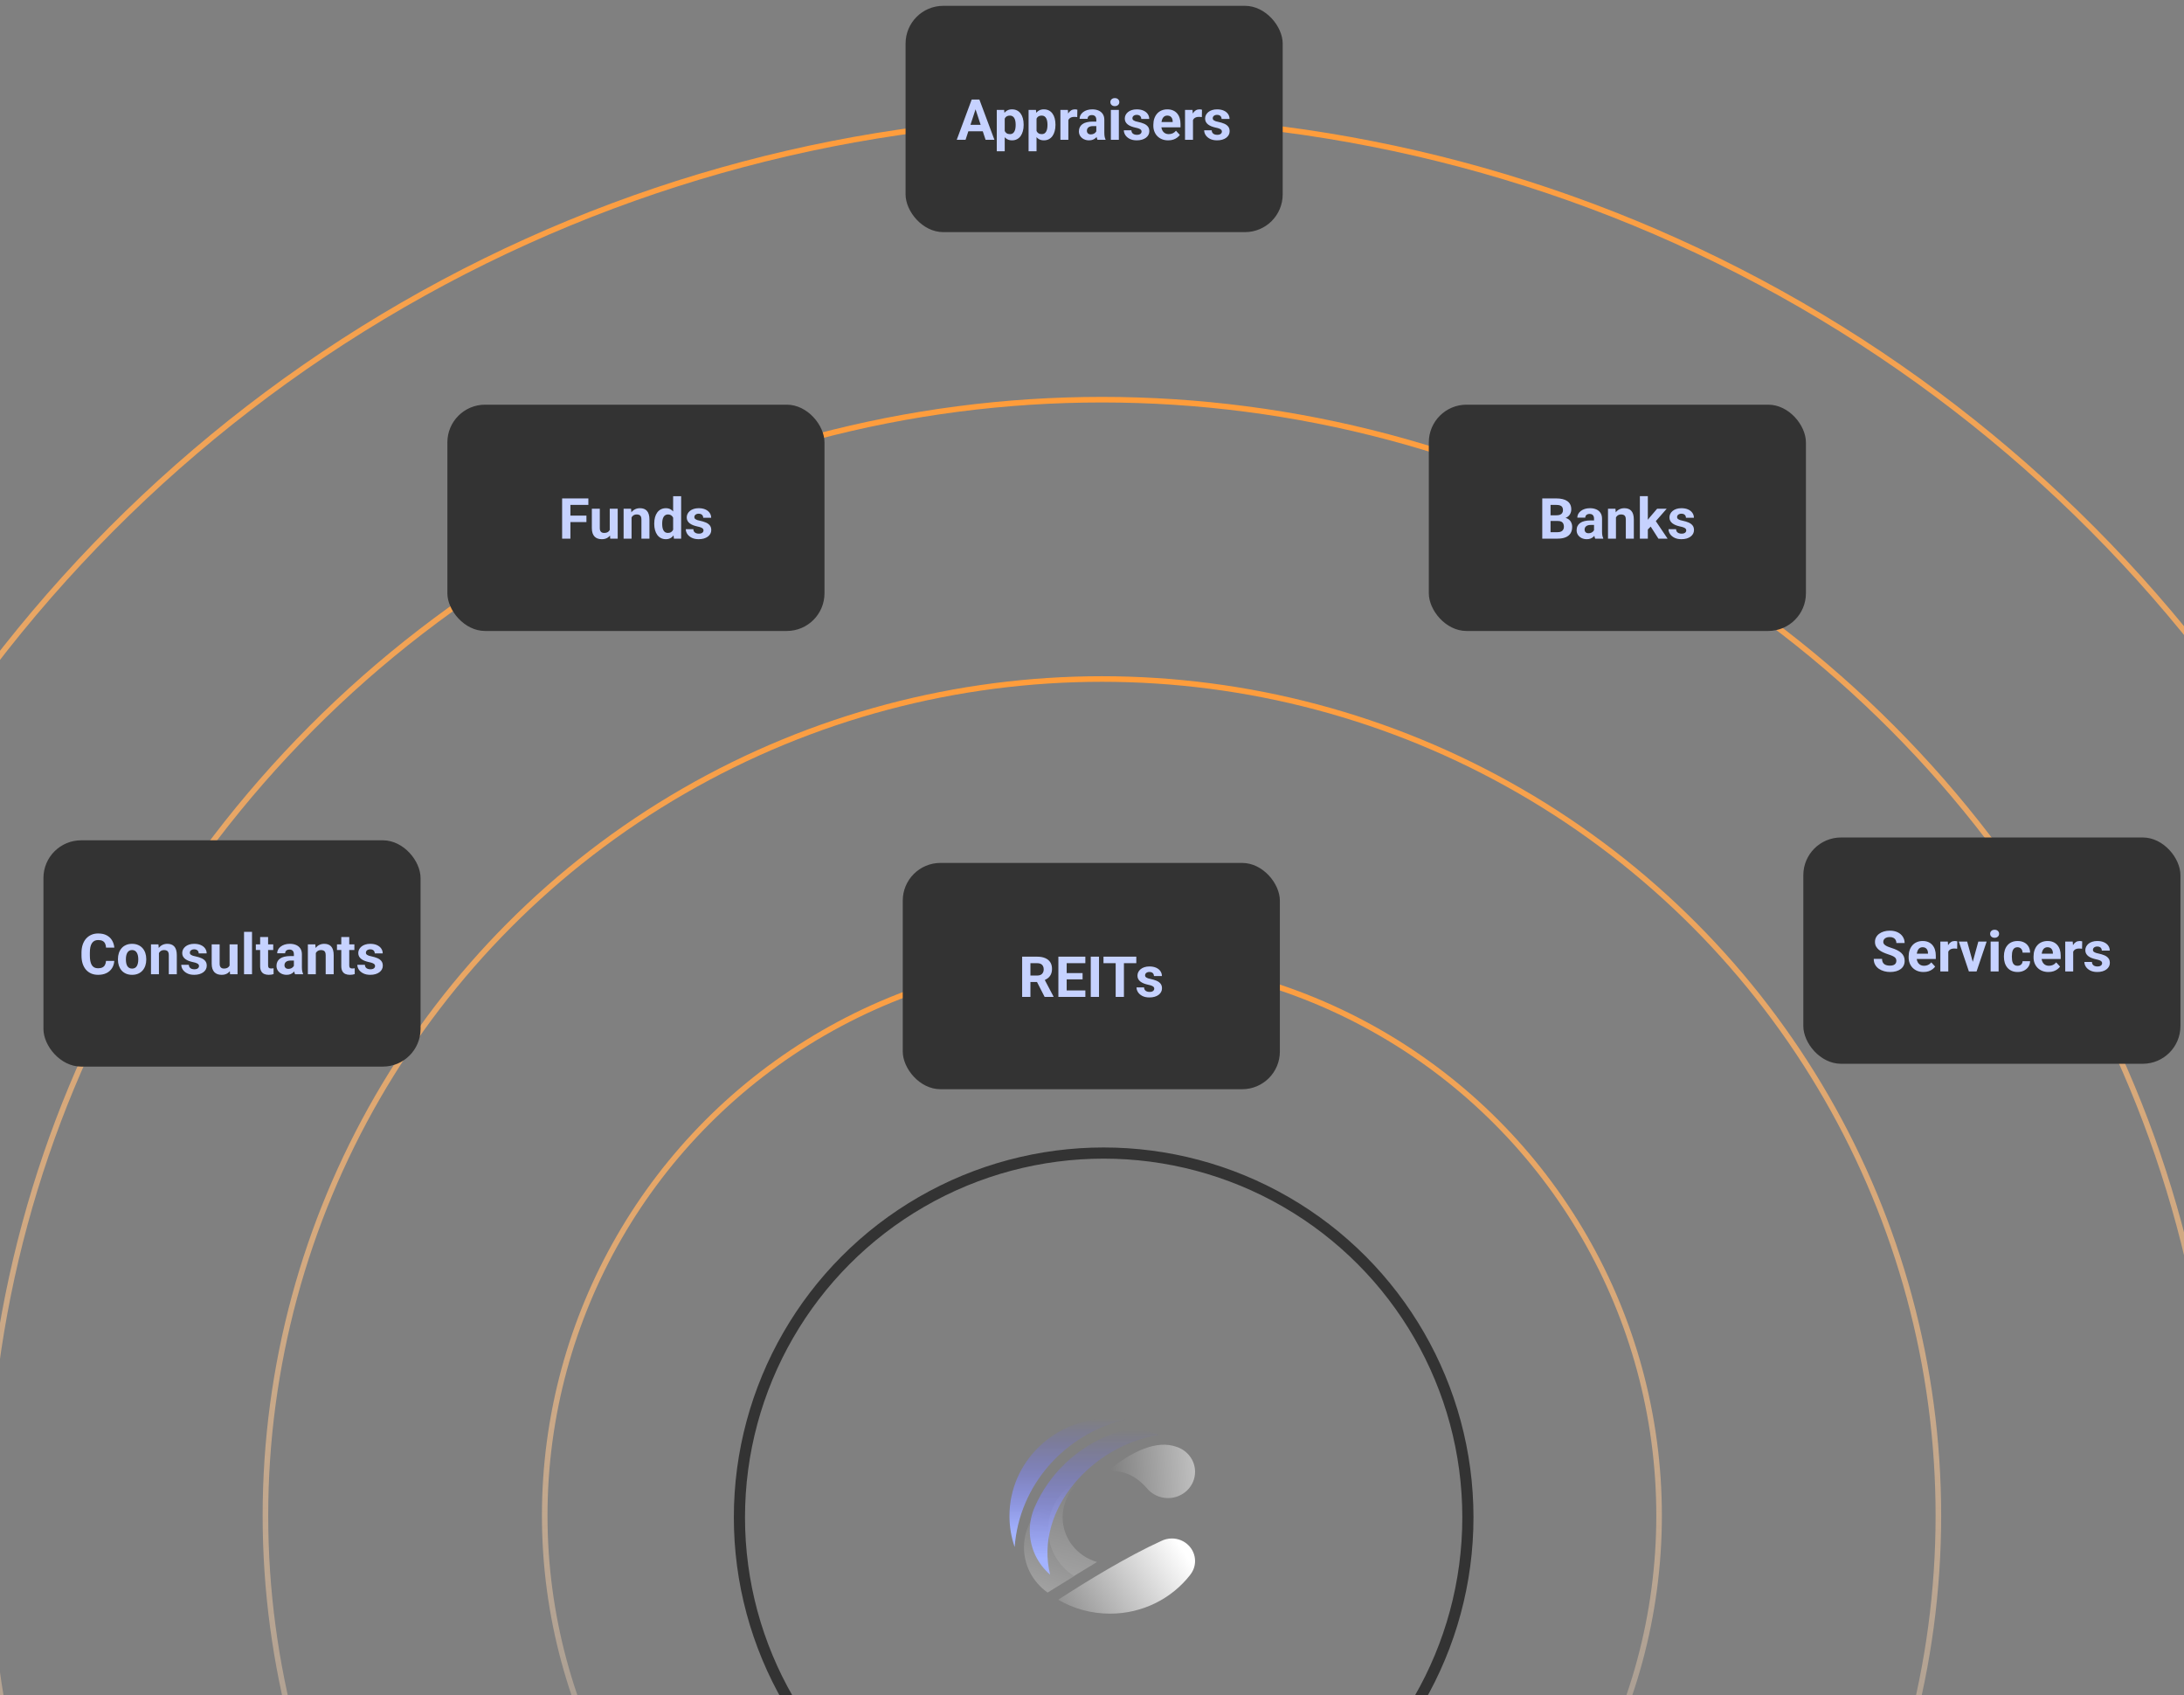 <?xml version="1.0" encoding="UTF-8"?>
<svg xmlns="http://www.w3.org/2000/svg" width="375" height="291" viewBox="0 0 375 291" fill="none">
  <rect x="0" y="0" width="375" height="291" fill="#808080" stroke="none"/>
  <g clip-path="url(#clip0_14348_7132)">
    <circle cx="189.2" cy="260.198" r="240.017" stroke="url(#paint0_linear_14348_7132)" stroke-width="0.959"></circle>
    <circle cx="189.201" cy="260.199" r="191.582" stroke="url(#paint1_linear_14348_7132)" stroke-width="0.959"></circle>
    <circle cx="189.201" cy="260.199" r="143.626" stroke="url(#paint2_linear_14348_7132)" stroke-width="0.959"></circle>
    <circle cx="189.2" cy="260.198" r="95.671" stroke="url(#paint3_linear_14348_7132)" stroke-width="0.959"></circle>
    <circle cx="189.502" cy="260.5" r="62.541" stroke="#333333" stroke-width="1.917"></circle>
    <g clip-path="url(#clip1_14348_7132)">
      <path d="M204.375 270.351C204.89 269.699 205.197 268.882 205.197 267.997C205.197 265.86 203.413 264.127 201.213 264.127C200.559 264.127 199.941 264.28 199.397 264.552C193.566 267.208 186.538 271.491 181.703 274.646C184.299 276.163 187.339 277.035 190.589 277.035C196.227 277.035 201.233 274.41 204.383 270.35C204.383 270.35 204.381 270.35 204.375 270.351Z" fill="url(#paint4_linear_14348_7132)"></path>
      <path opacity="0.5" d="M196.886 255.46C197.737 256.516 199.062 257.195 200.549 257.195C203.116 257.195 205.197 255.174 205.197 252.68C205.197 250.699 203.884 249.016 202.057 248.408C198.659 247.168 194.421 249.085 190.258 252.52H190.359C191.761 252.518 194.275 252.514 196.886 255.46Z" fill="url(#paint5_linear_14348_7132)"></path>
      <path opacity="0.3" d="M184.417 270.612C181.737 268.897 179.968 265.947 179.968 262.596C179.968 260.399 180.728 258.375 182.007 256.758C178.379 258.177 175.818 261.627 175.818 265.659C175.818 268.845 177.417 271.668 179.877 273.413L184.417 270.612Z" fill="url(#paint6_linear_14348_7132)"></path>
      <path opacity="0.3" d="M184.382 270.589C181.721 268.87 179.969 265.932 179.969 262.596C179.969 258.342 182.818 254.736 186.764 253.479C184.2 254.829 182.459 257.467 182.459 260.499C182.459 264.129 184.953 267.193 188.367 268.162L184.382 270.589Z" fill="url(#paint7_linear_14348_7132)"></path>
      <path d="M193.286 243.691C192.409 243.558 191.508 243.488 190.591 243.488C181.057 243.488 173.328 250.996 173.328 260.257C173.328 262.125 173.643 263.921 174.222 265.598C175.005 254.922 182.874 246.148 193.286 243.691Z" fill="url(#paint8_linear_14348_7132)"></path>
      <path d="M199.014 246.372C187.709 248.016 177.546 259.163 180.308 270.336C178.164 268.475 176.814 265.769 176.814 262.757C176.814 261.326 177.119 259.962 177.668 258.727C180.122 253.073 184.829 248.569 190.697 246.276C191.942 245.769 193.308 245.488 194.741 245.488C196.263 245.488 197.709 245.804 199.014 246.372Z" fill="url(#paint9_linear_14348_7132)"></path>
    </g>
    <rect x="309.637" y="143.779" width="64.752" height="38.851" rx="6.475" fill="#333333"></rect>
    <path d="M325.612 164.972C325.612 164.849 325.593 164.738 325.555 164.64C325.52 164.539 325.454 164.448 325.356 164.365C325.258 164.28 325.12 164.196 324.943 164.114C324.766 164.032 324.537 163.946 324.256 163.858C323.943 163.757 323.645 163.643 323.364 163.516C323.086 163.39 322.839 163.243 322.624 163.075C322.412 162.905 322.245 162.707 322.121 162.483C322.001 162.258 321.941 161.997 321.941 161.7C321.941 161.412 322.004 161.151 322.131 160.917C322.257 160.68 322.434 160.478 322.662 160.31C322.89 160.14 323.159 160.008 323.468 159.917C323.781 159.825 324.124 159.779 324.497 159.779C325.007 159.779 325.451 159.871 325.83 160.054C326.21 160.238 326.504 160.489 326.712 160.808C326.924 161.128 327.03 161.493 327.03 161.904H325.617C325.617 161.702 325.574 161.525 325.489 161.373C325.406 161.218 325.28 161.096 325.109 161.008C324.942 160.919 324.73 160.875 324.474 160.875C324.227 160.875 324.022 160.913 323.857 160.989C323.693 161.061 323.57 161.161 323.487 161.287C323.405 161.411 323.364 161.55 323.364 161.705C323.364 161.822 323.392 161.928 323.449 162.022C323.509 162.117 323.598 162.206 323.715 162.288C323.832 162.37 323.976 162.448 324.147 162.52C324.317 162.593 324.515 162.664 324.739 162.734C325.116 162.848 325.446 162.976 325.731 163.118C326.018 163.26 326.259 163.42 326.451 163.597C326.644 163.774 326.79 163.975 326.888 164.199C326.986 164.424 327.035 164.678 327.035 164.963C327.035 165.263 326.976 165.532 326.859 165.769C326.742 166.006 326.573 166.207 326.352 166.371C326.131 166.536 325.867 166.661 325.56 166.746C325.253 166.831 324.91 166.874 324.531 166.874C324.189 166.874 323.853 166.83 323.521 166.741C323.189 166.65 322.887 166.512 322.615 166.329C322.346 166.145 322.131 165.911 321.97 165.627C321.808 165.342 321.728 165.006 321.728 164.617H323.155C323.155 164.832 323.189 165.013 323.255 165.162C323.321 165.311 323.415 165.431 323.535 165.523C323.658 165.614 323.804 165.681 323.971 165.722C324.142 165.763 324.328 165.783 324.531 165.783C324.777 165.783 324.98 165.749 325.138 165.679C325.299 165.609 325.418 165.513 325.493 165.39C325.572 165.266 325.612 165.127 325.612 164.972ZM330.279 166.874C329.88 166.874 329.523 166.811 329.207 166.684C328.891 166.555 328.622 166.376 328.401 166.149C328.182 165.921 328.015 165.657 327.898 165.357C327.781 165.053 327.722 164.731 327.722 164.389V164.199C327.722 163.81 327.778 163.455 327.888 163.132C327.999 162.81 328.157 162.53 328.363 162.293C328.571 162.056 328.824 161.874 329.122 161.747C329.419 161.618 329.754 161.553 330.127 161.553C330.491 161.553 330.813 161.613 331.094 161.733C331.376 161.853 331.611 162.024 331.801 162.245C331.994 162.467 332.139 162.732 332.237 163.042C332.335 163.349 332.384 163.69 332.384 164.067V164.636H328.306V163.725H331.042V163.621C331.042 163.431 331.007 163.262 330.938 163.113C330.872 162.962 330.77 162.841 330.634 162.753C330.498 162.664 330.325 162.62 330.113 162.62C329.932 162.62 329.778 162.66 329.648 162.739C329.518 162.818 329.412 162.928 329.33 163.071C329.251 163.213 329.191 163.38 329.15 163.573C329.112 163.763 329.093 163.972 329.093 164.199V164.389C329.093 164.595 329.122 164.784 329.178 164.958C329.238 165.132 329.322 165.282 329.43 165.409C329.54 165.535 329.673 165.633 329.828 165.703C329.986 165.772 330.165 165.807 330.364 165.807C330.611 165.807 330.84 165.76 331.052 165.665C331.267 165.567 331.452 165.42 331.607 165.224L332.271 165.945C332.163 166.1 332.016 166.248 331.83 166.39C331.646 166.533 331.425 166.65 331.166 166.741C330.906 166.83 330.611 166.874 330.279 166.874ZM334.528 162.767V166.779H333.162V161.648H334.447L334.528 162.767ZM336.074 161.615L336.05 162.881C335.984 162.871 335.903 162.864 335.809 162.857C335.717 162.848 335.633 162.843 335.557 162.843C335.364 162.843 335.197 162.868 335.054 162.919C334.915 162.966 334.798 163.037 334.704 163.132C334.612 163.227 334.542 163.343 334.495 163.478C334.451 163.614 334.425 163.769 334.419 163.943L334.144 163.858C334.144 163.526 334.177 163.221 334.243 162.943C334.31 162.661 334.406 162.416 334.533 162.207C334.662 161.999 334.82 161.838 335.007 161.724C335.194 161.61 335.407 161.553 335.647 161.553C335.723 161.553 335.801 161.559 335.88 161.572C335.959 161.581 336.024 161.596 336.074 161.615ZM338.55 165.783L339.688 161.648H341.115L339.384 166.779H338.521L338.55 165.783ZM337.767 161.648L338.91 165.788L338.934 166.779H338.066L336.335 161.648H337.767ZM343.169 161.648V166.779H341.798V161.648H343.169ZM341.713 160.31C341.713 160.111 341.783 159.947 341.922 159.817C342.061 159.688 342.247 159.623 342.481 159.623C342.712 159.623 342.897 159.688 343.036 159.817C343.178 159.947 343.25 160.111 343.25 160.31C343.25 160.51 343.178 160.674 343.036 160.804C342.897 160.933 342.712 160.998 342.481 160.998C342.247 160.998 342.061 160.933 341.922 160.804C341.783 160.674 341.713 160.51 341.713 160.31ZM346.418 165.807C346.585 165.807 346.734 165.775 346.863 165.712C346.993 165.646 347.094 165.554 347.167 165.437C347.243 165.317 347.282 165.176 347.286 165.015H348.571C348.568 165.375 348.471 165.696 348.281 165.978C348.092 166.256 347.837 166.476 347.518 166.637C347.199 166.795 346.841 166.874 346.446 166.874C346.048 166.874 345.7 166.808 345.403 166.675C345.109 166.542 344.864 166.359 344.668 166.125C344.472 165.888 344.325 165.613 344.227 165.3C344.129 164.983 344.08 164.645 344.08 164.285V164.147C344.08 163.784 344.129 163.445 344.227 163.132C344.325 162.816 344.472 162.541 344.668 162.307C344.864 162.07 345.109 161.885 345.403 161.752C345.697 161.619 346.041 161.553 346.437 161.553C346.857 161.553 347.225 161.634 347.542 161.795C347.861 161.956 348.111 162.187 348.291 162.487C348.474 162.784 348.568 163.137 348.571 163.545H347.286C347.282 163.374 347.246 163.219 347.176 163.08C347.11 162.941 347.012 162.83 346.882 162.748C346.756 162.663 346.599 162.62 346.413 162.62C346.214 162.62 346.051 162.663 345.924 162.748C345.798 162.83 345.7 162.944 345.63 163.09C345.561 163.232 345.512 163.395 345.483 163.578C345.458 163.758 345.445 163.948 345.445 164.147V164.285C345.445 164.484 345.458 164.675 345.483 164.859C345.509 165.042 345.556 165.205 345.626 165.347C345.698 165.489 345.798 165.602 345.924 165.684C346.051 165.766 346.215 165.807 346.418 165.807ZM351.725 166.874C351.326 166.874 350.969 166.811 350.653 166.684C350.337 166.555 350.068 166.376 349.847 166.149C349.628 165.921 349.461 165.657 349.344 165.357C349.227 165.053 349.168 164.731 349.168 164.389V164.199C349.168 163.81 349.224 163.455 349.334 163.132C349.445 162.81 349.603 162.53 349.809 162.293C350.017 162.056 350.27 161.874 350.567 161.747C350.865 161.618 351.2 161.553 351.573 161.553C351.936 161.553 352.259 161.613 352.54 161.733C352.822 161.853 353.057 162.024 353.247 162.245C353.44 162.467 353.585 162.732 353.683 163.042C353.781 163.349 353.83 163.69 353.83 164.067V164.636H349.752V163.725H352.488V163.621C352.488 163.431 352.453 163.262 352.384 163.113C352.317 162.962 352.216 162.841 352.08 162.753C351.944 162.664 351.77 162.62 351.559 162.62C351.378 162.62 351.223 162.66 351.094 162.739C350.964 162.818 350.858 162.928 350.776 163.071C350.697 163.213 350.637 163.38 350.596 163.573C350.558 163.763 350.539 163.972 350.539 164.199V164.389C350.539 164.595 350.567 164.784 350.624 164.958C350.684 165.132 350.768 165.282 350.876 165.409C350.986 165.535 351.119 165.633 351.274 165.703C351.432 165.772 351.611 165.807 351.81 165.807C352.057 165.807 352.286 165.76 352.498 165.665C352.713 165.567 352.898 165.42 353.053 165.224L353.716 165.945C353.609 166.1 353.462 166.248 353.275 166.39C353.092 166.533 352.871 166.65 352.611 166.741C352.352 166.83 352.057 166.874 351.725 166.874ZM355.974 162.767V166.779H354.608V161.648H355.893L355.974 162.767ZM357.52 161.615L357.496 162.881C357.43 162.871 357.349 162.864 357.254 162.857C357.163 162.848 357.079 162.843 357.003 162.843C356.81 162.843 356.643 162.868 356.5 162.919C356.361 162.966 356.244 163.037 356.149 163.132C356.058 163.227 355.988 163.343 355.941 163.478C355.896 163.614 355.871 163.769 355.865 163.943L355.59 163.858C355.59 163.526 355.623 163.221 355.689 162.943C355.756 162.661 355.852 162.416 355.979 162.207C356.108 161.999 356.266 161.838 356.453 161.724C356.639 161.61 356.853 161.553 357.093 161.553C357.169 161.553 357.247 161.559 357.326 161.572C357.405 161.581 357.469 161.596 357.52 161.615ZM360.939 165.361C360.939 165.263 360.911 165.175 360.854 165.096C360.797 165.017 360.691 164.944 360.536 164.878C360.385 164.808 360.165 164.745 359.877 164.688C359.618 164.631 359.376 164.56 359.151 164.474C358.93 164.386 358.737 164.28 358.573 164.157C358.412 164.033 358.285 163.888 358.193 163.72C358.102 163.55 358.056 163.355 358.056 163.137C358.056 162.922 358.102 162.72 358.193 162.53C358.288 162.34 358.423 162.173 358.597 162.027C358.774 161.879 358.989 161.763 359.242 161.681C359.498 161.596 359.785 161.553 360.105 161.553C360.551 161.553 360.933 161.624 361.252 161.766C361.575 161.909 361.822 162.105 361.992 162.354C362.166 162.601 362.253 162.882 362.253 163.199H360.887C360.887 163.066 360.859 162.947 360.802 162.843C360.748 162.735 360.663 162.652 360.546 162.592C360.432 162.528 360.283 162.497 360.1 162.497C359.948 162.497 359.817 162.524 359.706 162.577C359.596 162.628 359.51 162.698 359.45 162.786C359.393 162.871 359.365 162.966 359.365 163.071C359.365 163.15 359.381 163.221 359.412 163.284C359.447 163.344 359.502 163.399 359.578 163.45C359.654 163.501 359.752 163.548 359.872 163.592C359.996 163.633 360.147 163.671 360.328 163.706C360.698 163.782 361.028 163.882 361.319 164.005C361.61 164.125 361.841 164.289 362.011 164.498C362.182 164.704 362.267 164.974 362.267 165.309C362.267 165.537 362.217 165.745 362.116 165.935C362.014 166.125 361.869 166.291 361.679 166.433C361.49 166.572 361.262 166.681 360.996 166.76C360.734 166.836 360.438 166.874 360.109 166.874C359.632 166.874 359.227 166.789 358.895 166.618C358.567 166.447 358.317 166.231 358.146 165.968C357.978 165.703 357.895 165.431 357.895 165.153H359.189C359.196 165.339 359.243 165.489 359.332 165.603C359.423 165.717 359.539 165.799 359.678 165.85C359.82 165.9 359.974 165.926 360.138 165.926C360.315 165.926 360.462 165.902 360.579 165.854C360.696 165.804 360.784 165.738 360.845 165.655C360.908 165.57 360.939 165.472 360.939 165.361Z" fill="#C6D2FF"></path>
    <rect x="155.49" y="1" width="64.752" height="38.851" rx="6.475" fill="#333333"></rect>
    <path d="M167.667 18.276L165.789 24H164.276L166.842 17.095H167.804L167.667 18.276ZM169.227 24L167.344 18.276L167.192 17.095H168.165L170.745 24H169.227ZM169.142 21.43V22.544H165.495V21.43H169.142ZM172.514 19.855V25.973H171.148V18.869H172.414L172.514 19.855ZM175.762 21.377V21.477C175.762 21.85 175.718 22.196 175.629 22.516C175.544 22.835 175.418 23.113 175.25 23.35C175.083 23.584 174.874 23.768 174.624 23.9C174.377 24.03 174.093 24.095 173.77 24.095C173.457 24.095 173.185 24.032 172.955 23.905C172.724 23.779 172.529 23.602 172.371 23.374C172.216 23.143 172.092 22.876 171.997 22.573C171.902 22.269 171.829 21.943 171.779 21.596V21.335C171.829 20.962 171.902 20.62 171.997 20.31C172.092 19.997 172.216 19.727 172.371 19.499C172.529 19.268 172.722 19.09 172.95 18.963C173.181 18.837 173.451 18.774 173.761 18.774C174.087 18.774 174.373 18.835 174.619 18.959C174.869 19.082 175.078 19.259 175.245 19.49C175.416 19.721 175.544 19.996 175.629 20.315C175.718 20.634 175.762 20.988 175.762 21.377ZM174.392 21.477V21.377C174.392 21.159 174.373 20.958 174.335 20.775C174.3 20.588 174.243 20.426 174.164 20.287C174.088 20.148 173.987 20.04 173.861 19.964C173.737 19.885 173.587 19.846 173.41 19.846C173.223 19.846 173.064 19.875 172.931 19.936C172.801 19.996 172.695 20.083 172.613 20.197C172.531 20.31 172.469 20.446 172.428 20.604C172.387 20.762 172.362 20.941 172.352 21.14V21.799C172.368 22.033 172.412 22.244 172.485 22.43C172.558 22.614 172.67 22.759 172.822 22.866C172.974 22.974 173.173 23.028 173.419 23.028C173.6 23.028 173.751 22.988 173.875 22.909C173.998 22.827 174.098 22.715 174.174 22.573C174.253 22.43 174.308 22.266 174.34 22.079C174.374 21.893 174.392 21.692 174.392 21.477ZM177.977 19.855V25.973H176.611V18.869H177.877L177.977 19.855ZM181.226 21.377V21.477C181.226 21.85 181.181 22.196 181.093 22.516C181.008 22.835 180.881 23.113 180.714 23.35C180.546 23.584 180.337 23.768 180.088 23.9C179.841 24.03 179.556 24.095 179.234 24.095C178.921 24.095 178.649 24.032 178.418 23.905C178.187 23.779 177.993 23.602 177.835 23.374C177.68 23.143 177.555 22.876 177.46 22.573C177.365 22.269 177.293 21.943 177.242 21.596V21.335C177.293 20.962 177.365 20.62 177.46 20.31C177.555 19.997 177.68 19.727 177.835 19.499C177.993 19.268 178.186 19.09 178.413 18.963C178.644 18.837 178.915 18.774 179.224 18.774C179.55 18.774 179.836 18.835 180.083 18.959C180.333 19.082 180.541 19.259 180.709 19.49C180.88 19.721 181.008 19.996 181.093 20.315C181.181 20.634 181.226 20.988 181.226 21.377ZM179.855 21.477V21.377C179.855 21.159 179.836 20.958 179.798 20.775C179.763 20.588 179.707 20.426 179.627 20.287C179.552 20.148 179.45 20.04 179.324 19.964C179.201 19.885 179.05 19.846 178.873 19.846C178.687 19.846 178.527 19.875 178.394 19.936C178.265 19.996 178.159 20.083 178.077 20.197C177.994 20.31 177.933 20.446 177.892 20.604C177.851 20.762 177.825 20.941 177.816 21.14V21.799C177.832 22.033 177.876 22.244 177.949 22.43C178.021 22.614 178.134 22.759 178.285 22.866C178.437 22.974 178.636 23.028 178.883 23.028C179.063 23.028 179.215 22.988 179.338 22.909C179.461 22.827 179.561 22.715 179.637 22.573C179.716 22.43 179.771 22.266 179.803 22.079C179.838 21.893 179.855 21.692 179.855 21.477ZM183.441 19.988V24H182.075V18.869H183.36L183.441 19.988ZM184.987 18.835L184.963 20.102C184.896 20.092 184.816 20.084 184.721 20.078C184.629 20.068 184.546 20.064 184.47 20.064C184.277 20.064 184.109 20.089 183.967 20.14C183.828 20.187 183.711 20.258 183.616 20.353C183.524 20.448 183.455 20.563 183.407 20.699C183.363 20.835 183.338 20.99 183.331 21.164L183.056 21.079C183.056 20.747 183.09 20.442 183.156 20.163C183.222 19.882 183.319 19.637 183.445 19.428C183.575 19.22 183.733 19.058 183.92 18.944C184.106 18.831 184.319 18.774 184.56 18.774C184.636 18.774 184.713 18.78 184.792 18.793C184.871 18.802 184.936 18.816 184.987 18.835ZM188.24 22.843V20.557C188.24 20.392 188.213 20.252 188.159 20.135C188.106 20.015 188.022 19.921 187.908 19.855C187.797 19.789 187.653 19.755 187.476 19.755C187.325 19.755 187.193 19.782 187.083 19.836C186.972 19.887 186.887 19.961 186.827 20.059C186.767 20.154 186.737 20.266 186.737 20.396H185.371C185.371 20.177 185.421 19.97 185.522 19.774C185.624 19.578 185.771 19.406 185.964 19.257C186.156 19.106 186.386 18.987 186.651 18.902C186.92 18.816 187.22 18.774 187.552 18.774C187.951 18.774 188.305 18.84 188.615 18.973C188.925 19.106 189.168 19.305 189.345 19.57C189.525 19.836 189.615 20.168 189.615 20.566V22.762C189.615 23.044 189.633 23.274 189.668 23.455C189.702 23.632 189.753 23.787 189.819 23.919V24H188.439C188.373 23.861 188.322 23.687 188.287 23.478C188.256 23.267 188.24 23.055 188.24 22.843ZM188.42 20.875L188.43 21.648H187.666C187.486 21.648 187.329 21.668 187.197 21.709C187.064 21.75 186.955 21.809 186.869 21.885C186.784 21.957 186.721 22.043 186.68 22.141C186.642 22.239 186.623 22.346 186.623 22.463C186.623 22.58 186.65 22.686 186.703 22.781C186.757 22.873 186.835 22.946 186.936 22.999C187.037 23.05 187.156 23.075 187.291 23.075C187.497 23.075 187.676 23.034 187.827 22.952C187.979 22.87 188.096 22.768 188.178 22.648C188.264 22.528 188.308 22.414 188.311 22.307L188.672 22.886C188.621 23.015 188.551 23.149 188.463 23.289C188.378 23.428 188.268 23.559 188.136 23.682C188.003 23.802 187.843 23.902 187.657 23.981C187.47 24.057 187.249 24.095 186.993 24.095C186.667 24.095 186.371 24.03 186.106 23.9C185.843 23.768 185.635 23.586 185.48 23.355C185.328 23.121 185.252 22.855 185.252 22.558C185.252 22.29 185.303 22.051 185.404 21.842C185.505 21.634 185.654 21.458 185.85 21.316C186.049 21.17 186.297 21.061 186.594 20.988C186.892 20.913 187.236 20.875 187.628 20.875H188.42ZM192.11 18.869V24H190.739V18.869H192.11ZM190.654 17.531C190.654 17.332 190.724 17.168 190.863 17.038C191.002 16.908 191.188 16.843 191.422 16.843C191.653 16.843 191.838 16.908 191.977 17.038C192.119 17.168 192.191 17.332 192.191 17.531C192.191 17.73 192.119 17.895 191.977 18.024C191.838 18.154 191.653 18.219 191.422 18.219C191.188 18.219 191.002 18.154 190.863 18.024C190.724 17.895 190.654 17.73 190.654 17.531ZM196.013 22.582C196.013 22.484 195.985 22.395 195.928 22.316C195.871 22.237 195.765 22.165 195.61 22.098C195.458 22.029 195.238 21.965 194.951 21.909C194.691 21.852 194.45 21.78 194.225 21.695C194.004 21.607 193.811 21.501 193.647 21.377C193.485 21.254 193.359 21.109 193.267 20.941C193.175 20.77 193.13 20.576 193.13 20.358C193.13 20.143 193.175 19.94 193.267 19.751C193.362 19.561 193.496 19.393 193.67 19.248C193.847 19.099 194.062 18.984 194.315 18.902C194.571 18.816 194.859 18.774 195.178 18.774C195.624 18.774 196.007 18.845 196.326 18.987C196.649 19.129 196.895 19.325 197.066 19.575C197.24 19.822 197.327 20.103 197.327 20.419H195.961C195.961 20.287 195.932 20.168 195.876 20.064C195.822 19.956 195.736 19.872 195.619 19.812C195.506 19.749 195.357 19.718 195.174 19.718C195.022 19.718 194.891 19.744 194.78 19.798C194.669 19.849 194.584 19.918 194.524 20.007C194.467 20.092 194.439 20.187 194.439 20.291C194.439 20.37 194.454 20.442 194.486 20.505C194.521 20.565 194.576 20.62 194.652 20.671C194.728 20.721 194.826 20.769 194.946 20.813C195.069 20.854 195.221 20.892 195.401 20.927C195.771 21.003 196.102 21.102 196.392 21.226C196.683 21.346 196.914 21.51 197.085 21.719C197.256 21.924 197.341 22.195 197.341 22.53C197.341 22.757 197.29 22.966 197.189 23.156C197.088 23.346 196.943 23.512 196.753 23.654C196.563 23.793 196.336 23.902 196.07 23.981C195.808 24.057 195.512 24.095 195.183 24.095C194.706 24.095 194.301 24.009 193.969 23.839C193.64 23.668 193.39 23.451 193.22 23.189C193.052 22.923 192.968 22.651 192.968 22.373H194.263C194.269 22.56 194.317 22.71 194.405 22.824C194.497 22.938 194.612 23.02 194.752 23.07C194.894 23.121 195.047 23.146 195.212 23.146C195.389 23.146 195.536 23.123 195.653 23.075C195.77 23.025 195.858 22.958 195.918 22.876C195.981 22.791 196.013 22.693 196.013 22.582ZM200.59 24.095C200.191 24.095 199.834 24.032 199.518 23.905C199.202 23.776 198.933 23.597 198.712 23.369C198.493 23.142 198.326 22.878 198.209 22.577C198.092 22.274 198.033 21.951 198.033 21.61V21.42C198.033 21.031 198.089 20.675 198.199 20.353C198.31 20.03 198.468 19.751 198.674 19.514C198.882 19.276 199.135 19.095 199.432 18.968C199.73 18.838 200.065 18.774 200.438 18.774C200.801 18.774 201.124 18.834 201.405 18.954C201.687 19.074 201.922 19.245 202.112 19.466C202.305 19.687 202.45 19.953 202.548 20.263C202.646 20.57 202.695 20.911 202.695 21.287V21.856H198.617V20.946H201.353V20.841C201.353 20.652 201.318 20.483 201.249 20.334C201.182 20.182 201.081 20.062 200.945 19.974C200.809 19.885 200.635 19.841 200.424 19.841C200.243 19.841 200.089 19.88 199.959 19.959C199.829 20.038 199.723 20.149 199.641 20.291C199.562 20.434 199.502 20.601 199.461 20.794C199.423 20.984 199.404 21.192 199.404 21.42V21.61C199.404 21.815 199.432 22.005 199.489 22.179C199.549 22.353 199.633 22.503 199.741 22.629C199.851 22.756 199.984 22.854 200.139 22.923C200.297 22.993 200.476 23.028 200.675 23.028C200.922 23.028 201.151 22.98 201.363 22.886C201.578 22.788 201.763 22.64 201.918 22.444L202.582 23.165C202.474 23.32 202.327 23.469 202.14 23.611C201.957 23.753 201.736 23.87 201.477 23.962C201.217 24.051 200.922 24.095 200.59 24.095ZM204.839 19.988V24H203.473V18.869H204.758L204.839 19.988ZM206.385 18.835L206.361 20.102C206.295 20.092 206.214 20.084 206.119 20.078C206.028 20.068 205.944 20.064 205.868 20.064C205.675 20.064 205.508 20.089 205.365 20.14C205.226 20.187 205.109 20.258 205.014 20.353C204.923 20.448 204.853 20.563 204.806 20.699C204.762 20.835 204.736 20.99 204.73 21.164L204.455 21.079C204.455 20.747 204.488 20.442 204.554 20.163C204.621 19.882 204.717 19.637 204.844 19.428C204.973 19.22 205.131 19.058 205.318 18.944C205.505 18.831 205.718 18.774 205.958 18.774C206.034 18.774 206.112 18.78 206.191 18.793C206.27 18.802 206.334 18.816 206.385 18.835ZM209.804 22.582C209.804 22.484 209.776 22.395 209.719 22.316C209.662 22.237 209.556 22.165 209.401 22.098C209.25 22.029 209.03 21.965 208.742 21.909C208.483 21.852 208.241 21.78 208.017 21.695C207.795 21.607 207.602 21.501 207.438 21.377C207.277 21.254 207.15 21.109 207.059 20.941C206.967 20.77 206.921 20.576 206.921 20.358C206.921 20.143 206.967 19.94 207.059 19.751C207.153 19.561 207.288 19.393 207.462 19.248C207.639 19.099 207.854 18.984 208.107 18.902C208.363 18.816 208.65 18.774 208.97 18.774C209.416 18.774 209.798 18.845 210.117 18.987C210.44 19.129 210.687 19.325 210.857 19.575C211.031 19.822 211.118 20.103 211.118 20.419H209.752C209.752 20.287 209.724 20.168 209.667 20.064C209.613 19.956 209.528 19.872 209.411 19.812C209.297 19.749 209.148 19.718 208.965 19.718C208.813 19.718 208.682 19.744 208.571 19.798C208.461 19.849 208.375 19.918 208.315 20.007C208.258 20.092 208.23 20.187 208.23 20.291C208.23 20.37 208.246 20.442 208.277 20.505C208.312 20.565 208.367 20.62 208.443 20.671C208.519 20.721 208.617 20.769 208.737 20.813C208.861 20.854 209.012 20.892 209.193 20.927C209.563 21.003 209.893 21.102 210.184 21.226C210.475 21.346 210.706 21.51 210.876 21.719C211.047 21.924 211.132 22.195 211.132 22.53C211.132 22.757 211.082 22.966 210.981 23.156C210.879 23.346 210.734 23.512 210.544 23.654C210.355 23.793 210.127 23.902 209.861 23.981C209.599 24.057 209.303 24.095 208.975 24.095C208.497 24.095 208.092 24.009 207.76 23.839C207.432 23.668 207.182 23.451 207.011 23.189C206.844 22.923 206.76 22.651 206.76 22.373H208.054C208.061 22.56 208.108 22.71 208.197 22.824C208.288 22.938 208.404 23.02 208.543 23.07C208.685 23.121 208.839 23.146 209.003 23.146C209.18 23.146 209.327 23.123 209.444 23.075C209.561 23.025 209.65 22.958 209.71 22.876C209.773 22.791 209.804 22.693 209.804 22.582Z" fill="#C6D2FF"></path>
    <rect x="7.459" y="144.264" width="64.752" height="38.851" rx="6.475" fill="#333333"></rect>
    <path d="M18.203 164.973H19.621C19.593 165.438 19.465 165.85 19.237 166.211C19.013 166.571 18.698 166.853 18.293 167.055C17.892 167.257 17.408 167.359 16.842 167.359C16.399 167.359 16.003 167.283 15.652 167.131C15.301 166.976 15 166.755 14.751 166.467C14.504 166.179 14.316 165.831 14.186 165.424C14.057 165.016 13.992 164.559 13.992 164.053V163.574C13.992 163.068 14.058 162.611 14.191 162.203C14.327 161.792 14.52 161.443 14.77 161.155C15.023 160.868 15.325 160.646 15.675 160.491C16.026 160.336 16.418 160.259 16.852 160.259C17.427 160.259 17.912 160.363 18.308 160.572C18.706 160.781 19.014 161.068 19.232 161.435C19.454 161.802 19.587 162.219 19.631 162.687H18.208C18.192 162.409 18.137 162.173 18.042 161.98C17.947 161.784 17.803 161.637 17.61 161.539C17.421 161.438 17.168 161.388 16.852 161.388C16.614 161.388 16.407 161.432 16.23 161.52C16.053 161.609 15.905 161.743 15.784 161.924C15.664 162.104 15.574 162.331 15.514 162.606C15.457 162.878 15.429 163.198 15.429 163.564V164.053C15.429 164.41 15.456 164.725 15.509 164.997C15.563 165.265 15.645 165.493 15.756 165.68C15.87 165.863 16.015 166.002 16.192 166.097C16.373 166.189 16.589 166.235 16.842 166.235C17.139 166.235 17.384 166.187 17.577 166.092C17.77 165.997 17.917 165.857 18.018 165.67C18.123 165.484 18.184 165.251 18.203 164.973ZM20.252 164.75V164.651C20.252 164.274 20.306 163.928 20.413 163.612C20.521 163.293 20.677 163.016 20.883 162.782C21.088 162.548 21.341 162.366 21.642 162.237C21.942 162.104 22.287 162.037 22.675 162.037C23.064 162.037 23.411 162.104 23.714 162.237C24.018 162.366 24.272 162.548 24.478 162.782C24.686 163.016 24.844 163.293 24.952 163.612C25.059 163.928 25.113 164.274 25.113 164.651V164.75C25.113 165.123 25.059 165.469 24.952 165.789C24.844 166.105 24.686 166.382 24.478 166.619C24.272 166.853 24.019 167.034 23.719 167.164C23.419 167.294 23.074 167.359 22.685 167.359C22.296 167.359 21.95 167.294 21.646 167.164C21.346 167.034 21.091 166.853 20.883 166.619C20.677 166.382 20.521 166.105 20.413 165.789C20.306 165.469 20.252 165.123 20.252 164.75ZM21.618 164.651V164.75C21.618 164.965 21.637 165.166 21.675 165.352C21.713 165.539 21.773 165.703 21.855 165.846C21.94 165.985 22.051 166.094 22.187 166.173C22.323 166.252 22.489 166.291 22.685 166.291C22.875 166.291 23.038 166.252 23.173 166.173C23.309 166.094 23.419 165.985 23.501 165.846C23.583 165.703 23.643 165.539 23.681 165.352C23.722 165.166 23.742 164.965 23.742 164.75V164.651C23.742 164.442 23.722 164.246 23.681 164.062C23.643 163.876 23.581 163.711 23.496 163.569C23.414 163.424 23.305 163.31 23.169 163.228C23.033 163.146 22.868 163.104 22.675 163.104C22.483 163.104 22.318 163.146 22.182 163.228C22.049 163.31 21.94 163.424 21.855 163.569C21.773 163.711 21.713 163.876 21.675 164.062C21.637 164.246 21.618 164.442 21.618 164.651ZM27.29 163.228V167.264H25.924V162.132H27.205L27.29 163.228ZM27.091 164.518H26.721C26.721 164.138 26.77 163.797 26.868 163.493C26.966 163.187 27.103 162.926 27.28 162.711C27.457 162.493 27.668 162.327 27.911 162.213C28.158 162.096 28.433 162.037 28.736 162.037C28.977 162.037 29.197 162.072 29.396 162.142C29.595 162.211 29.766 162.322 29.908 162.474C30.053 162.625 30.164 162.826 30.24 163.076C30.319 163.326 30.358 163.631 30.358 163.991V167.264H28.983V163.987C28.983 163.759 28.951 163.582 28.888 163.455C28.825 163.329 28.732 163.24 28.608 163.19C28.488 163.136 28.34 163.109 28.163 163.109C27.979 163.109 27.82 163.146 27.684 163.218C27.551 163.291 27.44 163.392 27.352 163.522C27.266 163.648 27.201 163.797 27.157 163.968C27.113 164.138 27.091 164.322 27.091 164.518ZM34.171 165.846C34.171 165.748 34.143 165.659 34.086 165.58C34.029 165.501 33.923 165.428 33.768 165.362C33.617 165.292 33.397 165.229 33.109 165.172C32.85 165.115 32.608 165.044 32.383 164.959C32.162 164.87 31.969 164.764 31.805 164.641C31.644 164.518 31.517 164.372 31.425 164.205C31.334 164.034 31.288 163.84 31.288 163.621C31.288 163.406 31.334 163.204 31.425 163.014C31.52 162.825 31.655 162.657 31.829 162.512C32.006 162.363 32.221 162.248 32.474 162.165C32.73 162.08 33.017 162.037 33.337 162.037C33.783 162.037 34.165 162.108 34.484 162.251C34.807 162.393 35.054 162.589 35.224 162.839C35.398 163.085 35.485 163.367 35.485 163.683H34.119C34.119 163.55 34.091 163.432 34.034 163.327C33.98 163.22 33.895 163.136 33.778 163.076C33.664 163.013 33.515 162.981 33.332 162.981C33.18 162.981 33.049 163.008 32.938 163.062C32.828 163.112 32.742 163.182 32.682 163.27C32.625 163.356 32.597 163.451 32.597 163.555C32.597 163.634 32.613 163.705 32.644 163.768C32.679 163.828 32.734 163.884 32.81 163.934C32.886 163.985 32.984 164.032 33.104 164.077C33.228 164.118 33.379 164.156 33.56 164.19C33.93 164.266 34.26 164.366 34.551 164.489C34.842 164.609 35.072 164.774 35.243 164.982C35.414 165.188 35.499 165.458 35.499 165.793C35.499 166.021 35.449 166.23 35.348 166.419C35.246 166.609 35.101 166.775 34.911 166.917C34.722 167.057 34.494 167.166 34.228 167.245C33.966 167.321 33.67 167.359 33.342 167.359C32.864 167.359 32.459 167.273 32.127 167.102C31.799 166.932 31.549 166.715 31.378 166.453C31.21 166.187 31.127 165.915 31.127 165.637H32.421C32.428 165.824 32.475 165.974 32.564 166.088C32.655 166.201 32.771 166.284 32.91 166.334C33.052 166.385 33.206 166.41 33.37 166.41C33.547 166.41 33.694 166.386 33.811 166.339C33.928 166.288 34.017 166.222 34.077 166.14C34.14 166.054 34.171 165.956 34.171 165.846ZM39.422 166.035V162.132H40.787V167.264H39.502L39.422 166.035ZM39.573 164.982L39.976 164.973C39.976 165.314 39.937 165.632 39.858 165.926C39.779 166.217 39.66 166.47 39.502 166.685C39.344 166.897 39.145 167.063 38.904 167.183C38.664 167.3 38.381 167.359 38.056 167.359C37.806 167.359 37.575 167.324 37.363 167.254C37.154 167.181 36.974 167.069 36.822 166.917C36.674 166.763 36.557 166.565 36.472 166.325C36.389 166.081 36.348 165.789 36.348 165.447V162.132H37.714V165.457C37.714 165.609 37.731 165.737 37.766 165.841C37.804 165.945 37.856 166.031 37.923 166.097C37.989 166.163 38.067 166.211 38.155 166.239C38.247 166.268 38.348 166.282 38.459 166.282C38.74 166.282 38.961 166.225 39.123 166.111C39.287 165.997 39.403 165.842 39.469 165.646C39.538 165.447 39.573 165.226 39.573 164.982ZM43.272 159.979V167.264H41.902V159.979H43.272ZM46.915 162.132V163.1H43.927V162.132H46.915ZM44.667 160.866H46.033V165.718C46.033 165.866 46.052 165.98 46.09 166.059C46.131 166.138 46.191 166.193 46.27 166.225C46.349 166.254 46.448 166.268 46.569 166.268C46.654 166.268 46.73 166.265 46.796 166.258C46.866 166.249 46.924 166.239 46.972 166.23L46.976 167.235C46.859 167.273 46.733 167.303 46.597 167.325C46.461 167.347 46.311 167.359 46.146 167.359C45.846 167.359 45.584 167.31 45.359 167.212C45.138 167.11 44.967 166.949 44.847 166.728C44.727 166.506 44.667 166.216 44.667 165.855V160.866ZM50.462 166.106V163.821C50.462 163.656 50.435 163.515 50.382 163.398C50.328 163.278 50.244 163.185 50.13 163.119C50.02 163.052 49.876 163.019 49.699 163.019C49.547 163.019 49.416 163.046 49.305 163.1C49.194 163.15 49.109 163.225 49.049 163.323C48.989 163.417 48.959 163.53 48.959 163.659H47.593C47.593 163.441 47.644 163.234 47.745 163.038C47.846 162.842 47.993 162.67 48.186 162.521C48.379 162.369 48.608 162.251 48.873 162.165C49.142 162.08 49.443 162.037 49.775 162.037C50.173 162.037 50.527 162.104 50.837 162.237C51.147 162.369 51.39 162.569 51.567 162.834C51.747 163.1 51.837 163.432 51.837 163.83V166.026C51.837 166.307 51.855 166.538 51.89 166.718C51.925 166.895 51.975 167.05 52.041 167.183V167.264H50.661C50.595 167.125 50.544 166.951 50.51 166.742C50.478 166.53 50.462 166.318 50.462 166.106ZM50.642 164.138L50.652 164.911H49.888C49.708 164.911 49.552 164.932 49.419 164.973C49.286 165.014 49.177 165.073 49.092 165.148C49.006 165.221 48.943 165.307 48.902 165.405C48.864 165.503 48.845 165.61 48.845 165.727C48.845 165.844 48.872 165.95 48.926 166.045C48.979 166.137 49.057 166.209 49.158 166.263C49.259 166.314 49.378 166.339 49.514 166.339C49.719 166.339 49.898 166.298 50.05 166.216C50.201 166.133 50.318 166.032 50.401 165.912C50.486 165.792 50.53 165.678 50.533 165.571L50.894 166.149C50.843 166.279 50.774 166.413 50.685 166.552C50.6 166.691 50.491 166.823 50.358 166.946C50.225 167.066 50.065 167.166 49.879 167.245C49.692 167.321 49.471 167.359 49.215 167.359C48.889 167.359 48.594 167.294 48.328 167.164C48.066 167.031 47.857 166.849 47.702 166.619C47.55 166.385 47.474 166.119 47.474 165.822C47.474 165.553 47.525 165.314 47.626 165.106C47.727 164.897 47.876 164.722 48.072 164.579C48.271 164.434 48.519 164.325 48.816 164.252C49.114 164.176 49.458 164.138 49.85 164.138H50.642ZM54.228 163.228V167.264H52.862V162.132H54.142L54.228 163.228ZM54.029 164.518H53.659C53.659 164.138 53.708 163.797 53.806 163.493C53.904 163.187 54.041 162.926 54.218 162.711C54.395 162.493 54.606 162.327 54.849 162.213C55.096 162.096 55.371 162.037 55.674 162.037C55.915 162.037 56.134 162.072 56.334 162.142C56.533 162.211 56.703 162.322 56.846 162.474C56.991 162.625 57.102 162.826 57.178 163.076C57.257 163.326 57.296 163.631 57.296 163.991V167.264H55.921V163.987C55.921 163.759 55.889 163.582 55.826 163.455C55.763 163.329 55.669 163.24 55.546 163.19C55.426 163.136 55.278 163.109 55.1 163.109C54.917 163.109 54.757 163.146 54.621 163.218C54.489 163.291 54.378 163.392 54.289 163.522C54.204 163.648 54.139 163.797 54.095 163.968C54.051 164.138 54.029 164.322 54.029 164.518ZM60.848 162.132V163.1H57.861V162.132H60.848ZM58.6 160.866H59.966V165.718C59.966 165.866 59.985 165.98 60.023 166.059C60.064 166.138 60.124 166.193 60.203 166.225C60.282 166.254 60.382 166.268 60.502 166.268C60.588 166.268 60.663 166.265 60.73 166.258C60.799 166.249 60.858 166.239 60.905 166.23L60.91 167.235C60.793 167.273 60.667 167.303 60.531 167.325C60.395 167.347 60.245 167.359 60.08 167.359C59.78 167.359 59.517 167.31 59.293 167.212C59.072 167.11 58.901 166.949 58.781 166.728C58.66 166.506 58.6 166.216 58.6 165.855V160.866ZM64.401 165.846C64.401 165.748 64.372 165.659 64.315 165.58C64.258 165.501 64.152 165.428 63.998 165.362C63.846 165.292 63.626 165.229 63.338 165.172C63.079 165.115 62.837 165.044 62.613 164.959C62.391 164.87 62.199 164.764 62.034 164.641C61.873 164.518 61.746 164.372 61.655 164.205C61.563 164.034 61.517 163.84 61.517 163.621C61.517 163.406 61.563 163.204 61.655 163.014C61.749 162.825 61.884 162.657 62.058 162.512C62.235 162.363 62.45 162.248 62.703 162.165C62.959 162.08 63.247 162.037 63.566 162.037C64.012 162.037 64.394 162.108 64.714 162.251C65.036 162.393 65.283 162.589 65.454 162.839C65.627 163.085 65.714 163.367 65.714 163.683H64.348C64.348 163.55 64.32 163.432 64.263 163.327C64.209 163.22 64.124 163.136 64.007 163.076C63.893 163.013 63.745 162.981 63.561 162.981C63.409 162.981 63.278 163.008 63.167 163.062C63.057 163.112 62.971 163.182 62.911 163.27C62.855 163.356 62.826 163.451 62.826 163.555C62.826 163.634 62.842 163.705 62.873 163.768C62.908 163.828 62.964 163.884 63.039 163.934C63.115 163.985 63.213 164.032 63.334 164.077C63.457 164.118 63.609 164.156 63.789 164.19C64.159 164.266 64.489 164.366 64.78 164.489C65.071 164.609 65.302 164.774 65.472 164.982C65.643 165.188 65.728 165.458 65.728 165.793C65.728 166.021 65.678 166.23 65.577 166.419C65.476 166.609 65.33 166.775 65.14 166.917C64.951 167.057 64.723 167.166 64.457 167.245C64.195 167.321 63.9 167.359 63.571 167.359C63.093 167.359 62.688 167.273 62.357 167.102C62.028 166.932 61.778 166.715 61.607 166.453C61.44 166.187 61.356 165.915 61.356 165.637H62.651C62.657 165.824 62.704 165.974 62.793 166.088C62.885 166.201 63 166.284 63.139 166.334C63.281 166.385 63.435 166.41 63.599 166.41C63.776 166.41 63.923 166.386 64.04 166.339C64.157 166.288 64.246 166.222 64.306 166.14C64.369 166.054 64.401 165.956 64.401 165.846Z" fill="#C6D2FF"></path>
    <rect x="76.816" y="69.475" width="64.752" height="38.851" rx="6.475" fill="#333333"></rect>
    <path d="M97.942 85.569V92.475H96.519V85.569H97.942ZM100.693 88.519V89.629H97.553V88.519H100.693ZM101.025 85.569V86.684H97.553V85.569H101.025ZM104.696 91.246V87.343H106.061V92.475H104.776L104.696 91.246ZM104.847 90.193L105.25 90.184C105.25 90.525 105.211 90.843 105.132 91.137C105.053 91.428 104.934 91.681 104.776 91.896C104.618 92.108 104.419 92.274 104.179 92.394C103.938 92.511 103.655 92.57 103.33 92.57C103.08 92.57 102.849 92.535 102.637 92.465C102.429 92.392 102.248 92.28 102.097 92.128C101.948 91.974 101.831 91.776 101.746 91.536C101.663 91.292 101.622 91 101.622 90.658V87.343H102.988V90.668C102.988 90.82 103.006 90.948 103.04 91.052C103.078 91.156 103.13 91.242 103.197 91.308C103.263 91.374 103.341 91.422 103.429 91.45C103.521 91.479 103.622 91.493 103.733 91.493C104.014 91.493 104.236 91.436 104.397 91.322C104.561 91.208 104.677 91.053 104.743 90.857C104.813 90.658 104.847 90.437 104.847 90.193ZM108.442 88.439V92.475H107.076V87.343H108.357L108.442 88.439ZM108.243 89.729H107.873C107.873 89.349 107.922 89.008 108.02 88.704C108.118 88.398 108.256 88.137 108.433 87.922C108.61 87.704 108.82 87.538 109.063 87.424C109.31 87.307 109.585 87.248 109.889 87.248C110.129 87.248 110.349 87.283 110.548 87.353C110.747 87.422 110.918 87.533 111.06 87.685C111.206 87.836 111.316 88.037 111.392 88.287C111.471 88.537 111.511 88.842 111.511 89.202V92.475H110.135V89.198C110.135 88.97 110.104 88.793 110.04 88.666C109.977 88.54 109.884 88.451 109.761 88.401C109.64 88.347 109.492 88.32 109.315 88.32C109.131 88.32 108.972 88.356 108.836 88.429C108.703 88.502 108.592 88.603 108.504 88.733C108.418 88.859 108.354 89.008 108.309 89.178C108.265 89.349 108.243 89.533 108.243 89.729ZM115.58 91.355V85.19H116.955V92.475H115.717L115.58 91.355ZM112.336 89.971V89.871C112.336 89.479 112.38 89.123 112.469 88.804C112.557 88.481 112.687 88.205 112.858 87.974C113.028 87.743 113.238 87.564 113.488 87.438C113.738 87.311 114.023 87.248 114.342 87.248C114.642 87.248 114.905 87.311 115.129 87.438C115.357 87.564 115.55 87.745 115.708 87.979C115.869 88.21 115.999 88.483 116.097 88.799C116.195 89.112 116.266 89.455 116.31 89.828V90.046C116.266 90.404 116.195 90.736 116.097 91.042C115.999 91.349 115.869 91.618 115.708 91.849C115.55 92.076 115.357 92.253 115.129 92.38C114.902 92.506 114.636 92.57 114.332 92.57C114.013 92.57 113.729 92.505 113.479 92.375C113.232 92.245 113.023 92.064 112.853 91.83C112.685 91.596 112.557 91.321 112.469 91.004C112.38 90.688 112.336 90.344 112.336 89.971ZM113.702 89.871V89.971C113.702 90.182 113.717 90.38 113.749 90.563C113.784 90.747 113.839 90.91 113.915 91.052C113.994 91.191 114.095 91.3 114.219 91.379C114.345 91.455 114.498 91.493 114.679 91.493C114.913 91.493 115.105 91.441 115.257 91.336C115.409 91.229 115.524 91.082 115.603 90.895C115.686 90.709 115.733 90.494 115.746 90.25V89.629C115.736 89.43 115.708 89.251 115.66 89.093C115.616 88.932 115.55 88.794 115.461 88.681C115.376 88.567 115.268 88.478 115.139 88.415C115.012 88.352 114.862 88.32 114.688 88.32C114.511 88.32 114.359 88.361 114.233 88.443C114.106 88.522 114.004 88.632 113.925 88.771C113.849 88.91 113.792 89.074 113.754 89.264C113.719 89.45 113.702 89.653 113.702 89.871ZM120.797 91.057C120.797 90.959 120.768 90.87 120.711 90.791C120.654 90.712 120.548 90.639 120.393 90.573C120.242 90.503 120.022 90.44 119.734 90.383C119.475 90.326 119.233 90.255 119.009 90.17C118.787 90.081 118.594 89.975 118.43 89.852C118.269 89.729 118.142 89.583 118.051 89.416C117.959 89.245 117.913 89.05 117.913 88.832C117.913 88.617 117.959 88.415 118.051 88.225C118.145 88.036 118.28 87.868 118.454 87.723C118.631 87.574 118.846 87.459 119.099 87.376C119.355 87.291 119.643 87.248 119.962 87.248C120.408 87.248 120.79 87.319 121.11 87.462C121.432 87.604 121.679 87.8 121.849 88.05C122.023 88.296 122.11 88.578 122.11 88.894H120.744C120.744 88.761 120.716 88.643 120.659 88.538C120.605 88.431 120.52 88.347 120.403 88.287C120.289 88.224 120.141 88.192 119.957 88.192C119.805 88.192 119.674 88.219 119.564 88.273C119.453 88.323 119.367 88.393 119.307 88.481C119.25 88.567 119.222 88.662 119.222 88.766C119.222 88.845 119.238 88.916 119.269 88.979C119.304 89.039 119.36 89.095 119.435 89.145C119.511 89.196 119.609 89.243 119.729 89.288C119.853 89.329 120.005 89.367 120.185 89.401C120.555 89.477 120.885 89.577 121.176 89.7C121.467 89.82 121.698 89.985 121.868 90.193C122.039 90.399 122.124 90.669 122.124 91.004C122.124 91.232 122.074 91.441 121.973 91.63C121.872 91.82 121.726 91.986 121.536 92.128C121.347 92.267 121.119 92.377 120.853 92.456C120.591 92.531 120.295 92.57 119.967 92.57C119.489 92.57 119.085 92.484 118.753 92.313C118.424 92.143 118.174 91.926 118.003 91.664C117.836 91.398 117.752 91.126 117.752 90.848H119.047C119.053 91.034 119.1 91.185 119.189 91.299C119.281 91.412 119.396 91.495 119.535 91.545C119.677 91.596 119.831 91.621 119.995 91.621C120.172 91.621 120.319 91.597 120.436 91.55C120.553 91.499 120.642 91.433 120.702 91.351C120.765 91.265 120.797 91.167 120.797 91.057Z" fill="#C6D2FF"></path>
    <rect x="155.006" y="148.148" width="64.752" height="38.851" rx="6.475" fill="#333333"></rect>
    <path d="M175.506 164.243H178.081C178.609 164.243 179.062 164.322 179.442 164.48C179.824 164.638 180.118 164.872 180.324 165.182C180.53 165.492 180.632 165.873 180.632 166.325C180.632 166.695 180.569 167.013 180.443 167.278C180.319 167.541 180.144 167.761 179.916 167.938C179.692 168.112 179.428 168.251 179.124 168.355L178.674 168.592H176.435L176.426 167.482H178.09C178.34 167.482 178.547 167.438 178.712 167.35C178.876 167.261 178.999 167.138 179.081 166.98C179.167 166.822 179.21 166.638 179.21 166.43C179.21 166.208 179.168 166.017 179.086 165.856C179.004 165.694 178.879 165.571 178.712 165.486C178.544 165.4 178.334 165.358 178.081 165.358H176.928V171.148H175.506V164.243ZM179.366 171.148L177.791 168.071L179.295 168.061L180.888 171.082V171.148H179.366ZM186.361 170.039V171.148H182.686V170.039H186.361ZM183.151 164.243V171.148H181.728V164.243H183.151ZM185.882 167.056V168.137H182.686V167.056H185.882ZM186.357 164.243V165.358H182.686V164.243H186.357ZM188.704 164.243V171.148H187.286V164.243H188.704ZM192.982 164.243V171.148H191.564V164.243H192.982ZM195.107 164.243V165.358H189.472V164.243H195.107ZM198.189 169.73C198.189 169.632 198.161 169.544 198.104 169.465C198.047 169.386 197.941 169.313 197.786 169.247C197.634 169.177 197.415 169.114 197.127 169.057C196.868 169 196.626 168.929 196.401 168.844C196.18 168.755 195.987 168.649 195.823 168.526C195.661 168.402 195.535 168.257 195.443 168.089C195.352 167.919 195.306 167.724 195.306 167.506C195.306 167.291 195.352 167.089 195.443 166.899C195.538 166.709 195.673 166.542 195.846 166.396C196.024 166.248 196.238 166.132 196.491 166.05C196.748 165.965 197.035 165.922 197.355 165.922C197.8 165.922 198.183 165.993 198.502 166.136C198.825 166.278 199.071 166.474 199.242 166.724C199.416 166.97 199.503 167.252 199.503 167.568H198.137C198.137 167.435 198.109 167.316 198.052 167.212C197.998 167.105 197.913 167.021 197.796 166.961C197.682 166.898 197.533 166.866 197.35 166.866C197.198 166.866 197.067 166.893 196.956 166.947C196.846 166.997 196.76 167.067 196.7 167.155C196.643 167.241 196.615 167.335 196.615 167.44C196.615 167.519 196.631 167.59 196.662 167.653C196.697 167.713 196.752 167.769 196.828 167.819C196.904 167.87 197.002 167.917 197.122 167.961C197.246 168.003 197.397 168.04 197.577 168.075C197.947 168.151 198.278 168.251 198.569 168.374C198.86 168.494 199.09 168.659 199.261 168.867C199.432 169.073 199.517 169.343 199.517 169.678C199.517 169.906 199.467 170.115 199.365 170.304C199.264 170.494 199.119 170.66 198.929 170.802C198.739 170.941 198.512 171.05 198.246 171.129C197.984 171.205 197.688 171.243 197.359 171.243C196.882 171.243 196.477 171.158 196.145 170.987C195.816 170.816 195.567 170.6 195.396 170.337C195.228 170.072 195.145 169.8 195.145 169.522H196.439C196.446 169.708 196.493 169.858 196.582 169.972C196.673 170.086 196.789 170.168 196.928 170.219C197.07 170.269 197.223 170.295 197.388 170.295C197.565 170.295 197.712 170.271 197.829 170.224C197.946 170.173 198.034 170.107 198.094 170.024C198.158 169.939 198.189 169.841 198.189 169.73Z" fill="#C6D2FF"></path>
    <rect x="245.332" y="69.475" width="64.752" height="38.851" rx="6.475" fill="#333333"></rect>
    <path d="M267.515 89.444H265.742L265.732 88.467H267.221C267.484 88.467 267.699 88.434 267.866 88.368C268.034 88.298 268.159 88.198 268.241 88.069C268.326 87.936 268.369 87.775 268.369 87.585C268.369 87.37 268.328 87.196 268.246 87.063C268.167 86.93 268.042 86.834 267.871 86.774C267.703 86.714 267.487 86.684 267.221 86.684H266.235V92.475H264.812V85.569H267.221C267.623 85.569 267.982 85.607 268.298 85.683C268.617 85.759 268.888 85.874 269.109 86.029C269.33 86.184 269.499 86.38 269.616 86.618C269.733 86.852 269.792 87.13 269.792 87.452C269.792 87.737 269.727 87.999 269.597 88.24C269.471 88.48 269.27 88.676 268.995 88.828C268.723 88.979 268.367 89.063 267.928 89.079L267.515 89.444ZM267.454 92.475H265.353L265.908 91.365H267.454C267.703 91.365 267.907 91.325 268.065 91.246C268.224 91.164 268.341 91.053 268.416 90.914C268.492 90.775 268.53 90.615 268.53 90.435C268.53 90.233 268.495 90.058 268.426 89.909C268.36 89.76 268.252 89.647 268.103 89.567C267.955 89.485 267.759 89.444 267.515 89.444H266.145L266.154 88.467H267.862L268.189 88.851C268.609 88.845 268.948 88.919 269.204 89.074C269.463 89.226 269.651 89.424 269.768 89.667C269.888 89.91 269.948 90.171 269.948 90.45C269.948 90.892 269.852 91.265 269.659 91.569C269.466 91.869 269.183 92.095 268.81 92.247C268.44 92.399 267.988 92.475 267.454 92.475ZM273.7 91.317V89.031C273.7 88.867 273.673 88.726 273.619 88.609C273.565 88.489 273.481 88.396 273.368 88.33C273.257 88.263 273.113 88.23 272.936 88.23C272.784 88.23 272.653 88.257 272.542 88.311C272.432 88.361 272.346 88.436 272.286 88.534C272.226 88.628 272.196 88.741 272.196 88.87H270.83C270.83 88.652 270.881 88.445 270.982 88.249C271.083 88.053 271.23 87.881 271.423 87.732C271.616 87.58 271.845 87.462 272.111 87.376C272.38 87.291 272.68 87.248 273.012 87.248C273.41 87.248 273.764 87.315 274.074 87.448C274.384 87.58 274.628 87.779 274.805 88.045C274.985 88.311 275.075 88.643 275.075 89.041V91.237C275.075 91.518 275.092 91.749 275.127 91.929C275.162 92.106 275.213 92.261 275.279 92.394V92.475H273.899C273.832 92.335 273.782 92.162 273.747 91.953C273.715 91.741 273.7 91.529 273.7 91.317ZM273.88 89.349L273.889 90.122H273.126C272.946 90.122 272.789 90.143 272.656 90.184C272.523 90.225 272.414 90.284 272.329 90.359C272.244 90.432 272.18 90.517 272.139 90.615C272.101 90.713 272.082 90.821 272.082 90.938C272.082 91.055 272.109 91.161 272.163 91.256C272.217 91.347 272.294 91.42 272.395 91.474C272.497 91.525 272.615 91.55 272.751 91.55C272.957 91.55 273.135 91.509 273.287 91.427C273.439 91.344 273.556 91.243 273.638 91.123C273.723 91.003 273.768 90.889 273.771 90.781L274.131 91.36C274.081 91.49 274.011 91.624 273.923 91.763C273.837 91.902 273.728 92.034 273.595 92.157C273.463 92.277 273.303 92.377 273.116 92.456C272.93 92.531 272.708 92.57 272.452 92.57C272.127 92.57 271.831 92.505 271.565 92.375C271.303 92.242 271.094 92.06 270.939 91.83C270.788 91.596 270.712 91.33 270.712 91.033C270.712 90.764 270.762 90.525 270.864 90.317C270.965 90.108 271.113 89.933 271.309 89.79C271.509 89.645 271.757 89.536 272.054 89.463C272.351 89.387 272.696 89.349 273.088 89.349H273.88ZM277.465 88.439V92.475H276.099V87.343H277.38L277.465 88.439ZM277.266 89.729H276.896C276.896 89.349 276.945 89.008 277.043 88.704C277.141 88.398 277.279 88.137 277.456 87.922C277.633 87.704 277.843 87.538 278.087 87.424C278.333 87.307 278.608 87.248 278.912 87.248C279.152 87.248 279.372 87.283 279.571 87.353C279.77 87.422 279.941 87.533 280.083 87.685C280.229 87.836 280.339 88.037 280.415 88.287C280.494 88.537 280.534 88.842 280.534 89.202V92.475H279.158V89.198C279.158 88.97 279.127 88.793 279.064 88.666C279 88.54 278.907 88.451 278.784 88.401C278.664 88.347 278.515 88.32 278.338 88.32C278.155 88.32 277.995 88.356 277.859 88.429C277.726 88.502 277.615 88.603 277.527 88.733C277.442 88.859 277.377 89.008 277.332 89.178C277.288 89.349 277.266 89.533 277.266 89.729ZM282.938 85.185V92.475H281.572V85.185H282.938ZM286.173 87.343L283.944 89.885L282.748 91.094L282.251 90.108L283.199 88.903L284.532 87.343H286.173ZM284.755 92.475L283.237 90.103L284.181 89.278L286.329 92.475H284.755ZM289.535 91.057C289.535 90.959 289.507 90.87 289.45 90.791C289.393 90.712 289.287 90.639 289.132 90.573C288.98 90.503 288.76 90.44 288.473 90.383C288.214 90.326 287.972 90.255 287.747 90.17C287.526 90.081 287.333 89.975 287.169 89.852C287.007 89.729 286.881 89.583 286.789 89.416C286.697 89.245 286.652 89.05 286.652 88.832C286.652 88.617 286.697 88.415 286.789 88.225C286.884 88.036 287.018 87.868 287.192 87.723C287.369 87.574 287.584 87.459 287.837 87.376C288.093 87.291 288.381 87.248 288.7 87.248C289.146 87.248 289.529 87.319 289.848 87.462C290.171 87.604 290.417 87.8 290.588 88.05C290.762 88.296 290.849 88.578 290.849 88.894H289.483C289.483 88.761 289.454 88.643 289.398 88.538C289.344 88.431 289.258 88.347 289.141 88.287C289.028 88.224 288.879 88.192 288.696 88.192C288.544 88.192 288.413 88.219 288.302 88.273C288.191 88.323 288.106 88.393 288.046 88.481C287.989 88.567 287.961 88.662 287.961 88.766C287.961 88.845 287.976 88.916 288.008 88.979C288.043 89.039 288.098 89.095 288.174 89.145C288.25 89.196 288.348 89.243 288.468 89.288C288.591 89.329 288.743 89.367 288.923 89.401C289.293 89.477 289.624 89.577 289.915 89.7C290.205 89.82 290.436 89.985 290.607 90.193C290.778 90.399 290.863 90.669 290.863 91.004C290.863 91.232 290.812 91.441 290.711 91.63C290.61 91.82 290.465 91.986 290.275 92.128C290.085 92.267 289.858 92.377 289.592 92.456C289.33 92.531 289.034 92.57 288.705 92.57C288.228 92.57 287.823 92.484 287.491 92.313C287.162 92.143 286.912 91.926 286.742 91.664C286.574 91.398 286.49 91.126 286.49 90.848H287.785C287.791 91.034 287.839 91.185 287.927 91.299C288.019 91.412 288.134 91.495 288.274 91.545C288.416 91.596 288.569 91.621 288.734 91.621C288.911 91.621 289.058 91.597 289.175 91.55C289.292 91.499 289.38 91.433 289.44 91.351C289.503 91.265 289.535 91.167 289.535 91.057Z" fill="#C6D2FF"></path>
  </g>
  <defs>
    <linearGradient id="paint0_linear_14348_7132" x1="189.2" y1="20.182" x2="189.2" y2="500.215" gradientUnits="userSpaceOnUse">
      <stop stop-color="#FF9C3A"></stop>
      <stop offset="1" stop-color="white" stop-opacity="0"></stop>
    </linearGradient>
    <linearGradient id="paint1_linear_14348_7132" x1="189.201" y1="68.617" x2="189.201" y2="451.781" gradientUnits="userSpaceOnUse">
      <stop stop-color="#FF9C3A"></stop>
      <stop offset="1" stop-color="white" stop-opacity="0"></stop>
    </linearGradient>
    <linearGradient id="paint2_linear_14348_7132" x1="189.201" y1="116.572" x2="189.201" y2="403.825" gradientUnits="userSpaceOnUse">
      <stop stop-color="#FF9C3A"></stop>
      <stop offset="1" stop-color="white" stop-opacity="0"></stop>
    </linearGradient>
    <linearGradient id="paint3_linear_14348_7132" x1="189.2" y1="164.527" x2="189.2" y2="355.869" gradientUnits="userSpaceOnUse">
      <stop stop-color="#FF9C3A"></stop>
      <stop offset="1" stop-color="white" stop-opacity="0"></stop>
    </linearGradient>
    <linearGradient id="paint4_linear_14348_7132" x1="203.039" y1="265.901" x2="180.502" y2="280.19" gradientUnits="userSpaceOnUse">
      <stop stop-color="white"></stop>
      <stop offset="1" stop-color="white" stop-opacity="0"></stop>
    </linearGradient>
    <linearGradient id="paint5_linear_14348_7132" x1="205.197" y1="251.713" x2="190.677" y2="252.738" gradientUnits="userSpaceOnUse">
      <stop stop-color="white"></stop>
      <stop offset="1" stop-color="white" stop-opacity="0"></stop>
    </linearGradient>
    <linearGradient id="paint6_linear_14348_7132" x1="177.644" y1="274.447" x2="182.689" y2="259.923" gradientUnits="userSpaceOnUse">
      <stop stop-color="white"></stop>
      <stop offset="1" stop-color="white" stop-opacity="0"></stop>
    </linearGradient>
    <linearGradient id="paint7_linear_14348_7132" x1="181.712" y1="272.512" x2="186.033" y2="254.636" gradientUnits="userSpaceOnUse">
      <stop stop-color="white"></stop>
      <stop offset="1" stop-color="white" stop-opacity="0"></stop>
    </linearGradient>
    <linearGradient id="paint8_linear_14348_7132" x1="183.307" y1="243.488" x2="183.307" y2="265.598" gradientUnits="userSpaceOnUse">
      <stop stop-color="#615FFF" stop-opacity="0"></stop>
      <stop offset="0.89" stop-color="#A3B3FF"></stop>
    </linearGradient>
    <linearGradient id="paint9_linear_14348_7132" x1="187.914" y1="245.488" x2="187.914" y2="270.336" gradientUnits="userSpaceOnUse">
      <stop stop-color="#615FFF" stop-opacity="0"></stop>
      <stop offset="0.89" stop-color="#A3B3FF"></stop>
    </linearGradient>
    <clipPath id="clip0_14348_7132">
      <rect width="375" height="291" fill="white"></rect>
    </clipPath>
    <clipPath id="clip1_14348_7132">
      <rect width="33.547" height="33.547" fill="white" transform="translate(172.49 243.488)"></rect>
    </clipPath>
  </defs>
</svg>
